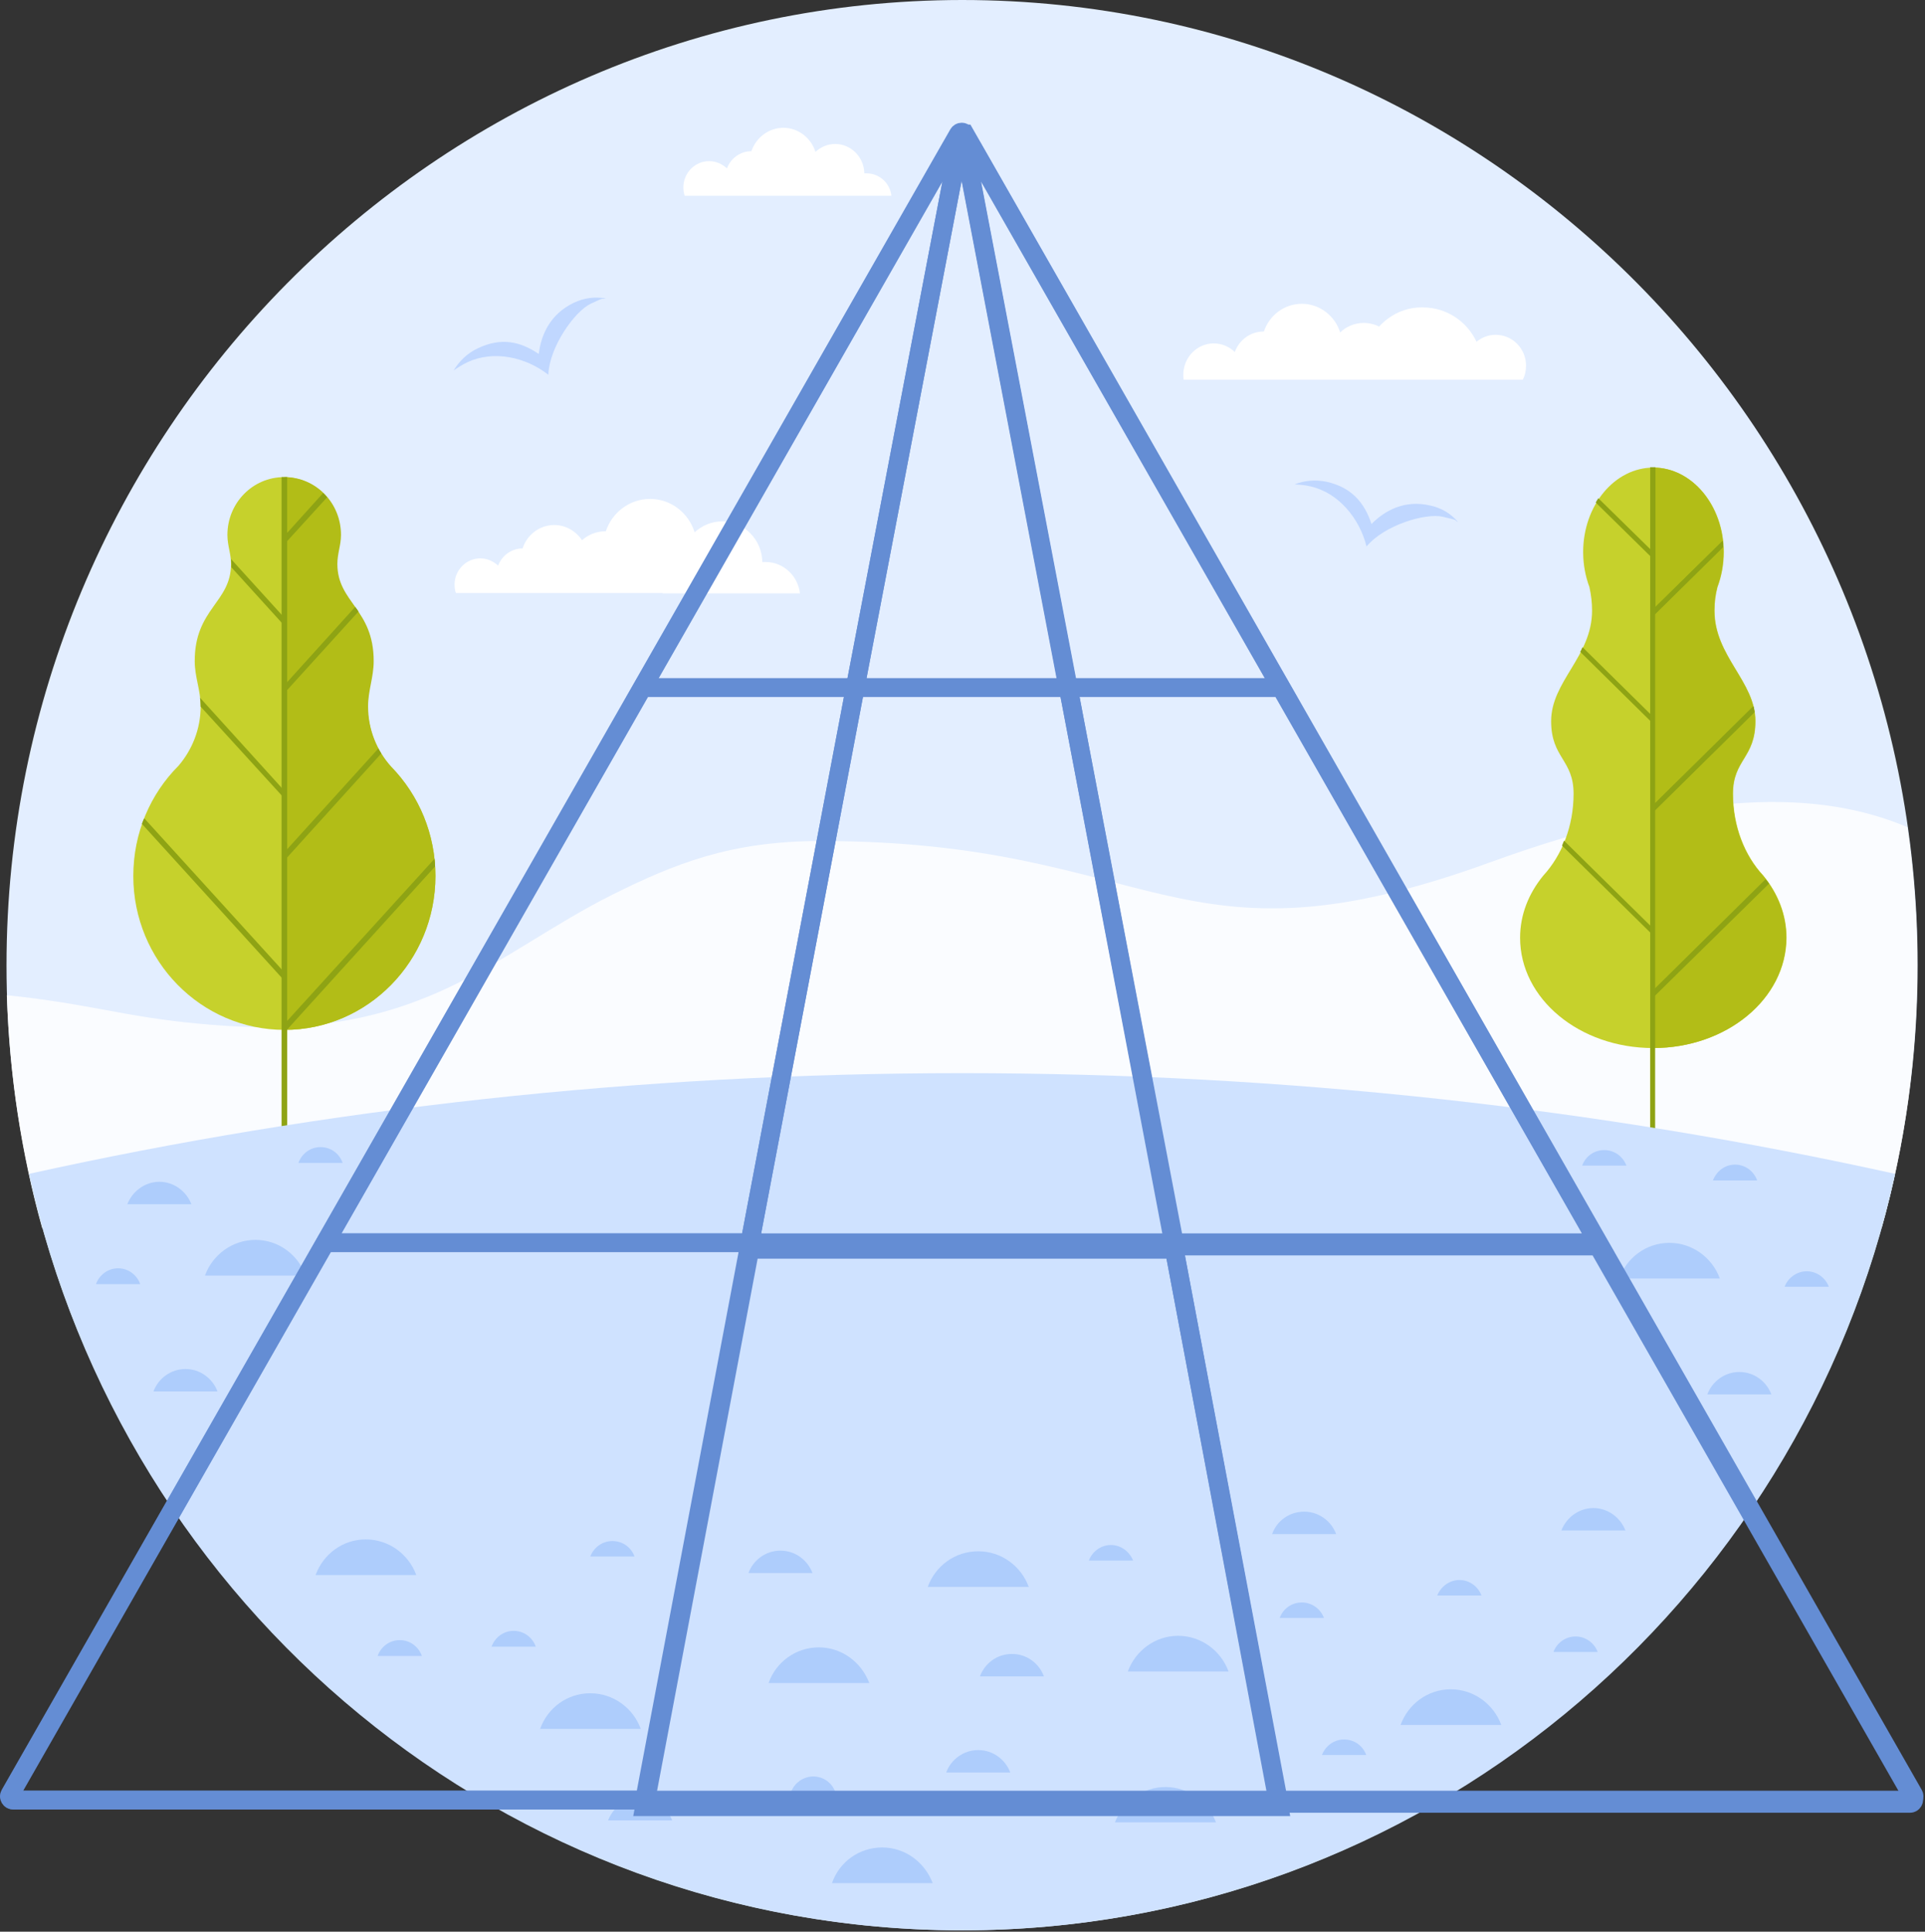 <svg id="mySvg" class="goal-img show" width="583" height="585" viewBox="0 0 583 585" fill="none" xmlns="http://www.w3.org/2000/svg">
<rect x="0" y="0" width="583" height="585" fill="#333333" stroke="none"/>
<g clip-path="url(#clip0_1425_84)">
<path fill-rule="evenodd" clip-rule="evenodd" d="M291.372 584.598C450.772 584.598 580.772 453.298 580.772 292.299C580.772 131.301 450.772 0 291.372 0C131.971 0.101 1.972 131.399 1.972 292.397C1.972 453.298 131.971 584.595 291.372 584.595V584.598Z" fill="#E3EEFF"/>
<path fill-rule="evenodd" clip-rule="evenodd" d="M200.67 179.701H242.271C241.671 174.401 237.272 170.201 231.871 170.201C231.571 170.201 231.17 170.201 230.87 170.201C230.769 163.402 225.369 157.901 218.671 157.901C215.472 157.901 212.57 159.202 210.372 161.201C208.572 155.4 203.273 151.102 196.871 151.102C190.672 151.102 185.37 155.201 183.472 160.901H183.371C180.671 160.901 178.169 161.902 176.271 163.601C174.471 160.901 171.37 159 167.871 159C163.371 159 159.572 162 158.271 166.099H158.17C154.87 166.099 151.971 168.3 150.868 171.3C149.469 169.999 147.568 169.099 145.468 169.099C141.167 169.099 137.668 172.699 137.668 177C137.668 177.9 137.769 178.8 138.069 179.599H155.571H181.271H200.67V179.701Z" fill="white"/>
<path fill-rule="evenodd" clip-rule="evenodd" d="M569.87 371.9H300.871H12.772C6.471 349.399 2.871 325.701 2.072 301.4C4.873 301.7 7.671 302 10.671 302.401C33.172 305.402 42.571 309.002 68.871 310.701C128.371 314.5 150.069 288.702 185.37 271.001C204.068 261.701 221.071 254.703 248.47 254.703C350.17 254.703 355.871 295.801 450.87 261.303C513.97 238.404 551.468 239.402 577.67 250.503C579.669 264.202 580.67 278.202 580.67 292.403C580.67 319.903 576.969 346.604 569.87 371.903V371.9Z" fill="#FAFCFF"/>
<path fill-rule="evenodd" clip-rule="evenodd" d="M500.669 317.399C478.371 317.399 460.37 302.499 460.37 283.999C460.37 276.998 462.969 270.6 467.371 265.2C472.971 259.099 476.571 250.3 476.571 240.4C476.571 230.001 469.772 229.6 469.772 218.401C469.772 206.3 482.17 198.803 482.17 184.901C482.17 182.4 481.87 180.101 481.371 177.802C480.171 174.603 479.47 171.003 479.47 167.2C479.47 153.1 488.969 141.602 500.771 141.602C512.471 141.602 522.071 153.103 522.071 167.2C522.071 170.999 521.37 174.6 520.17 177.802C519.57 180.101 519.27 182.403 519.27 184.901C519.27 198.799 531.669 206.401 531.669 218.401C531.669 229.6 524.869 230.001 524.869 240.4C524.869 250.199 528.368 259.099 534.069 265.2C538.468 270.6 541.07 277.001 541.07 283.999C540.969 302.499 522.971 317.399 500.669 317.399Z" fill="#C6D12C"/>
<path fill-rule="evenodd" clip-rule="evenodd" d="M500.669 141.599C512.369 141.599 521.97 153.1 521.97 167.198C521.97 170.997 521.269 174.597 520.069 177.799C519.469 180.098 519.169 182.4 519.169 184.898C519.169 198.797 531.567 206.297 531.567 218.399C531.567 229.597 524.768 229.998 524.768 240.397C524.768 250.197 528.267 259.096 533.967 265.197C538.366 270.597 540.968 276.999 540.968 283.997C540.968 302.395 522.968 317.396 500.669 317.396V141.596V141.599Z" fill="#B2BD17"/>
<path d="M501.37 141.6V183.8L521.67 163.8C521.771 164.501 521.771 165.101 521.771 165.702L501.272 185.9V243.199L530.973 213.899C531.074 214.499 531.172 215.099 531.273 215.699L501.272 245.299V299.298L534.671 266.297C534.971 266.698 535.271 267.096 535.572 267.497L501.272 301.297V345.696C500.773 345.594 500.271 345.497 499.772 345.395V282.396L473.071 256.096C473.27 255.597 473.472 255.095 473.671 254.596L499.772 280.296V218.295L478.573 197.395C478.873 196.994 479.072 196.394 479.274 195.996L499.772 216.195V168.395L483.272 152.195C483.572 151.696 483.771 151.295 484.071 150.894L499.772 166.292V141.492H501.373V141.593L501.37 141.6Z" fill="#8EA314"/>
<path d="M500.669 216.999L501.168 217.498L500.669 217.997V216.996V216.999ZM521.768 163.799C521.869 164.5 521.869 165.1 521.869 165.7L501.168 186.101L500.669 185.501V184.5L521.768 163.799ZM531.068 213.898C531.169 214.498 531.368 215.098 531.368 215.698L501.168 245.497L500.669 244.998V243.899L531.068 213.898ZM534.867 266.396C535.167 266.797 535.467 267.195 535.767 267.596L501.168 301.596L500.669 301.097V299.998L534.87 266.399L534.867 266.396ZM500.666 282.196V281.195L501.165 281.694L500.666 282.193V282.196ZM500.666 168.195V167.096L501.165 167.595L500.666 168.195Z" fill="#8EA314"/>
<path fill-rule="evenodd" clip-rule="evenodd" d="M118.373 232.098C126.972 240.9 131.873 252.698 131.873 265.298C131.873 290.998 111.375 311.898 86.174 311.898C60.875 311.898 40.373 290.998 40.373 265.298C40.373 252.199 45.574 240.397 54.072 231.899C58.172 227.099 60.774 220.799 60.774 213.899C60.774 208.997 58.974 205.097 58.974 200.199C58.974 184.298 69.973 182.498 69.973 170.798C69.973 167.697 68.874 165.199 68.874 161.997C68.874 152.295 76.573 144.498 85.975 144.498C95.376 144.498 103.075 152.298 103.075 161.997C103.075 165.098 101.976 167.596 101.976 170.798C101.976 182.498 112.976 184.396 112.976 200.199C112.976 205.1 111.277 209.098 111.277 213.899C111.476 220.897 114.078 227.298 118.376 232.098H118.373Z" fill="#C6D12C"/>
<path fill-rule="evenodd" clip-rule="evenodd" d="M118.373 232.098C126.972 240.9 131.873 252.698 131.873 265.298C131.873 290.998 111.375 311.898 86.174 311.898V144.498C95.673 144.498 103.274 152.298 103.274 161.997C103.274 165.098 102.175 167.596 102.175 170.798C102.175 182.498 113.175 184.396 113.175 200.199C113.175 205.1 111.476 209.098 111.476 213.899C111.476 220.897 114.075 227.298 118.376 232.098H118.373Z" fill="#B2BD17"/>
<path fill-rule="evenodd" clip-rule="evenodd" d="M86.972 348.698V144.498H85.273V348.196C85.874 348.395 86.372 348.597 86.972 348.695V348.698Z" fill="#8EA314"/>
<path fill-rule="evenodd" clip-rule="evenodd" d="M86.77 209.199L108.57 185.198C108.27 184.699 107.97 184.298 107.569 183.799L86.77 206.799V209.199Z" fill="#8EA314"/>
<path fill-rule="evenodd" clip-rule="evenodd" d="M86.77 259.897L115.471 228.197C115.171 227.698 114.87 227.196 114.57 226.697L86.77 257.396V259.897Z" fill="#8EA314"/>
<path fill-rule="evenodd" clip-rule="evenodd" d="M86.871 311.897L131.772 262.399C131.772 261.6 131.671 260.899 131.573 260.1L86.773 309.399L86.874 311.9L86.871 311.897Z" fill="#8EA314"/>
<path fill-rule="evenodd" clip-rule="evenodd" d="M86.77 297.699L42.969 249.498C43.168 248.898 43.468 248.298 43.67 247.799L86.77 295.197V297.699Z" fill="#8EA314"/>
<path fill-rule="evenodd" clip-rule="evenodd" d="M86.77 242.5L60.77 213.999V213.898C60.77 212.998 60.669 212.199 60.571 211.299L86.672 240.1V242.5H86.773H86.77Z" fill="#8EA314"/>
<path fill-rule="evenodd" clip-rule="evenodd" d="M86.77 190.201L70.071 171.802C70.071 171.502 70.071 171.101 70.071 170.801C70.071 170.201 69.97 169.702 69.97 169.301L86.77 187.8V190.201Z" fill="#8EA314"/>
<path fill-rule="evenodd" clip-rule="evenodd" d="M86.77 164.1L99.071 150.6C98.67 150.101 98.272 149.7 97.871 149.299L86.77 161.599V164.1Z" fill="#8EA314"/>
<path fill-rule="evenodd" clip-rule="evenodd" d="M8.771 355.497C37.37 486.595 152.972 584.598 291.368 584.598C429.667 584.598 545.367 486.498 573.969 355.5C484.468 335.699 389.671 325 291.368 325C193.069 325 98.269 335.699 8.771 355.5V355.497Z" fill="#CFE2FF"/>
<path fill-rule="evenodd" clip-rule="evenodd" d="M352.972 541.197C359.974 541.197 365.873 545.697 368.273 551.897H337.672C340.072 545.697 345.971 541.197 352.972 541.197Z" fill="#AECDFC"/>
<path fill-rule="evenodd" clip-rule="evenodd" d="M407.069 526.797C410.17 526.797 412.769 528.698 413.771 531.496H400.371C401.372 528.796 403.971 526.797 407.072 526.797H407.069Z" fill="#AECDFC"/>
<path fill-rule="evenodd" clip-rule="evenodd" d="M394.971 457.799C399.37 457.799 403.172 460.6 404.672 464.598H385.272C386.671 460.597 390.474 457.799 394.974 457.799H394.971Z" fill="#AECDFC"/>
<path fill-rule="evenodd" clip-rule="evenodd" d="M356.771 495.396C363.772 495.396 369.772 499.897 372.071 506.197H341.571C343.87 499.897 349.871 495.396 356.771 495.396Z" fill="#AECDFC"/>
<path fill-rule="evenodd" clip-rule="evenodd" d="M296.27 469.799C303.271 469.799 309.272 474.299 311.571 480.599H280.973C283.272 474.198 289.272 469.799 296.273 469.799H296.27Z" fill="#AECDFC"/>
<path fill-rule="evenodd" clip-rule="evenodd" d="M394.269 485.299C397.371 485.299 399.97 487.298 400.971 489.998H387.571C388.572 487.197 391.171 485.299 394.273 485.299H394.269Z" fill="#AECDFC"/>
<path fill-rule="evenodd" clip-rule="evenodd" d="M336.472 467.896C339.472 467.896 342.071 469.896 343.173 472.596H329.773C330.775 469.896 333.374 467.896 336.475 467.896H336.472Z" fill="#AECDFC"/>
<path fill-rule="evenodd" clip-rule="evenodd" d="M247.971 498.9C254.972 498.9 260.871 503.401 263.272 509.701H232.771C234.973 503.401 240.973 498.9 247.971 498.9Z" fill="#AECDFC"/>
<path fill-rule="evenodd" clip-rule="evenodd" d="M306.471 500.898C310.971 500.898 314.672 503.7 316.172 507.698H296.772C298.273 503.696 301.974 500.898 306.471 500.898Z" fill="#AECDFC"/>
<path fill-rule="evenodd" clip-rule="evenodd" d="M296.27 530C300.669 530 304.471 532.801 305.971 536.799H286.571C287.97 532.899 291.773 530 296.27 530Z" fill="#AECDFC"/>
<path fill-rule="evenodd" clip-rule="evenodd" d="M236.372 469.6C240.771 469.6 244.573 472.401 246.073 476.399H226.674C228.073 472.499 231.875 469.6 236.372 469.6Z" fill="#AECDFC"/>
<path fill-rule="evenodd" clip-rule="evenodd" d="M110.772 466.199C117.773 466.199 123.773 470.699 126.072 477H95.572C97.871 470.699 103.774 466.199 110.772 466.199Z" fill="#AECDFC"/>
<path fill-rule="evenodd" clip-rule="evenodd" d="M155.571 493.896C158.672 493.896 161.271 495.896 162.272 498.697H148.873C149.874 495.896 152.473 493.896 155.574 493.896H155.571Z" fill="#AECDFC"/>
<path fill-rule="evenodd" clip-rule="evenodd" d="M441.972 478.498C445.073 478.498 447.672 480.497 448.673 483.197H435.273C436.372 480.497 438.975 478.498 441.975 478.498H441.972Z" fill="#AECDFC"/>
<path fill-rule="evenodd" clip-rule="evenodd" d="M178.77 512.799C185.771 512.799 191.771 517.299 194.07 523.599H163.57C165.869 517.198 171.772 512.799 178.77 512.799Z" fill="#AECDFC"/>
<path fill-rule="evenodd" clip-rule="evenodd" d="M439.368 511.598C446.37 511.598 452.37 516.098 454.669 522.398H424.169C426.468 516.098 432.37 511.598 439.368 511.598Z" fill="#AECDFC"/>
<path fill-rule="evenodd" clip-rule="evenodd" d="M246.272 537.998C249.374 537.998 251.973 539.899 252.974 542.697H239.574C240.575 539.997 243.275 537.998 246.276 537.998H246.272Z" fill="#AECDFC"/>
<path fill-rule="evenodd" clip-rule="evenodd" d="M185.472 466.697C188.573 466.697 191.172 468.598 192.173 471.396H178.773C179.775 468.696 182.374 466.697 185.475 466.697H185.472Z" fill="#AECDFC"/>
<path fill-rule="evenodd" clip-rule="evenodd" d="M193.77 544.498C198.27 544.498 201.972 547.299 203.57 551.297H184.17C185.67 547.397 189.371 544.498 193.77 544.498Z" fill="#AECDFC"/>
<path fill-rule="evenodd" clip-rule="evenodd" d="M267.172 559.498C274.173 559.498 280.073 563.998 282.473 570.298H251.973C254.174 563.897 260.174 559.498 267.172 559.498Z" fill="#AECDFC"/>
<path fill-rule="evenodd" clip-rule="evenodd" d="M482.57 456.699C486.969 456.699 490.772 459.598 492.272 463.498H472.872C474.372 459.598 478.171 456.699 482.573 456.699H482.57Z" fill="#AECDFC"/>
<path fill-rule="evenodd" clip-rule="evenodd" d="M477.17 495.6C480.271 495.6 482.87 497.599 483.871 500.299H470.472C471.473 497.599 474.072 495.6 477.173 495.6H477.17Z" fill="#AECDFC"/>
<path fill-rule="evenodd" clip-rule="evenodd" d="M121.073 496.699C124.174 496.699 126.773 498.698 127.774 501.499H114.375C115.376 498.6 118.076 496.699 121.076 496.699H121.073Z" fill="#AECDFC"/>
<path fill-rule="evenodd" clip-rule="evenodd" d="M526.771 415.5C531.17 415.5 534.972 418.301 536.472 422.299H517.072C518.572 418.298 522.371 415.5 526.771 415.5Z" fill="#AECDFC"/>
<path fill-rule="evenodd" clip-rule="evenodd" d="M505.571 376.396C512.572 376.396 518.572 380.897 520.871 387.197H490.371C492.67 380.897 498.572 376.396 505.571 376.396Z" fill="#AECDFC"/>
<path fill-rule="evenodd" clip-rule="evenodd" d="M547.171 385C550.272 385 552.871 386.999 553.872 389.699H540.473C541.474 386.999 544.174 385 547.174 385H547.171Z" fill="#AECDFC"/>
<path fill-rule="evenodd" clip-rule="evenodd" d="M525.469 352.699C528.57 352.699 531.169 354.698 532.17 357.499H518.771C519.869 354.6 522.472 352.699 525.472 352.699H525.469Z" fill="#AECDFC"/>
<path fill-rule="evenodd" clip-rule="evenodd" d="M485.871 348.297C488.972 348.297 491.571 350.296 492.572 352.996H479.173C480.174 350.195 482.773 348.297 485.874 348.297H485.871Z" fill="#AECDFC"/>
<path fill-rule="evenodd" clip-rule="evenodd" d="M48.272 357.898C43.873 357.898 40.07 360.797 38.57 364.698H57.97C56.47 360.797 52.671 357.898 48.269 357.898H48.272Z" fill="#AECDFC"/>
<path fill-rule="evenodd" clip-rule="evenodd" d="M56.173 414.6C51.774 414.6 47.972 417.401 46.472 421.399H65.871C64.371 417.398 60.572 414.6 56.17 414.6H56.173Z" fill="#AECDFC"/>
<path fill-rule="evenodd" clip-rule="evenodd" d="M77.373 375.496C70.371 375.496 64.371 379.996 62.072 386.296H92.572C90.273 379.996 84.371 375.496 77.373 375.496Z" fill="#AECDFC"/>
<path fill-rule="evenodd" clip-rule="evenodd" d="M35.772 384.1C32.67 384.1 30.071 386.099 29.07 388.9H42.47C41.469 386.099 38.87 384.1 35.769 384.1H35.772Z" fill="#AECDFC"/>
<path fill-rule="evenodd" clip-rule="evenodd" d="M97.072 347.396C93.971 347.396 91.372 349.395 90.371 352.197H103.771C102.769 349.298 100.17 347.396 97.069 347.396H97.072Z" fill="#AECDFC"/>
<path fill-rule="evenodd" clip-rule="evenodd" d="M401.77 145.9C409.371 147.599 413.271 152.301 415.368 158.699C419.468 154.499 425.569 151.3 433.167 153.1C436.568 153.801 439.467 155.601 441.567 158.099C440.168 157.398 442.167 157.698 436.966 156.498C431.765 155.298 419.265 158.999 413.865 165.499C411.765 156.997 405.364 149.2 396.866 147.299C395.264 146.898 393.667 146.8 392.065 146.699C395.066 145.499 398.366 145.199 401.767 145.9H401.77Z" fill="#C0D7FF"/>
<path fill-rule="evenodd" clip-rule="evenodd" d="M144.673 105.5C151.772 102.098 157.574 103.4 163.173 107.199C163.874 101.299 166.672 95.097 173.774 91.699C176.875 90.199 180.273 89.798 183.476 90.398C181.875 90.799 183.675 89.697 178.874 91.999C174.074 94.298 166.375 105.001 166.075 113.499C159.175 108.099 149.476 105.999 141.575 109.7C140.075 110.401 138.676 111.301 137.375 112.201C139.074 109.4 141.474 107 144.676 105.5H144.673Z" fill="#C0D7FF"/>
<path fill-rule="evenodd" clip-rule="evenodd" d="M417.67 98.9C416.271 98.199 414.67 97.801 412.971 97.801C410.271 97.801 407.672 98.9 405.872 100.7C404.372 95.701 399.673 92 394.273 92C388.872 92 384.372 95.6 382.771 100.4H382.67C378.669 100.4 375.271 102.999 373.97 106.599C372.271 104.998 370.07 104 367.568 104C362.468 104 358.369 108.302 358.369 113.5C358.369 113.999 358.369 114.501 358.47 115H461.169C461.87 113.699 462.17 112.3 462.17 110.699C462.17 105.598 458.071 101.398 452.971 101.398C450.769 101.398 448.77 102.197 447.169 103.498C444.27 97.299 438.068 93.099 430.871 93.099C425.67 92.998 420.97 95.3 417.67 98.9Z" fill="white"/>
<path fill-rule="evenodd" clip-rule="evenodd" d="M269.97 59.301C269.569 55.502 266.37 52.502 262.47 52.502C262.17 52.502 261.971 52.502 261.769 52.502C261.668 47.6 257.768 43.602 252.968 43.602C250.669 43.602 248.569 44.502 246.967 46.002C245.666 41.802 241.766 38.701 237.266 38.701C232.766 38.701 228.967 41.701 227.565 45.8H227.467C224.167 45.8 221.267 48.002 220.165 51.002C218.766 49.7 216.865 48.8 214.765 48.8C210.464 48.8 206.965 52.401 206.965 56.702C206.965 57.602 207.066 58.502 207.366 59.301H235.267H239.066H269.967H269.97Z" fill="white"/>
<path class="fig-path fig-1" data-id="1" fill-rule="evenodd" clip-rule="evenodd" d="M292.253 40.574L435.892 292.002L579.547 543.458C579.752 543.818 579.752 544.232 579.544 544.589C579.336 544.949 578.979 545.154 578.562 545.154H291.265H3.968C3.551 545.154 3.194 544.949 2.986 544.589C2.777 544.229 2.777 543.818 2.983 543.458L146.637 292.002L290.276 40.574C290.485 40.21 290.842 40.002 291.262 40.002C291.679 40.002 292.039 40.21 292.247 40.574H292.253Z" stroke="#648DD4" stroke-width="5.669" stroke-miterlimit="22.926"/>
<path class="fig-path fig-2" data-id="2" fill-rule="evenodd" clip-rule="evenodd" d="M290.106 45.532L259.009 208.233H194.614L288.006 44.755C288.284 44.269 288.859 44.06 289.383 44.253C289.907 44.446 290.21 44.979 290.103 45.529L290.106 45.532Z" stroke="#648DD4" stroke-width="5.669" stroke-miterlimit="22.926"/>
<path class="fig-path fig-3" data-id="3" fill-rule="evenodd" clip-rule="evenodd" d="M292.433 45.532L323.53 208.233H387.925L294.533 44.755C294.256 44.269 293.681 44.06 293.157 44.253C292.632 44.446 292.329 44.979 292.437 45.529L292.433 45.532Z" stroke="#648DD4" stroke-width="5.669" stroke-miterlimit="22.926"/>
<path class="fig-path fig-4" data-id="4" fill-rule="evenodd" clip-rule="evenodd" d="M290.106 45.532L259.009 208.232H323.404L292.203 44.755C291.438 40.751 291.009 40.788 290.106 45.529V45.532Z" stroke="#648DD4" stroke-width="5.669" stroke-miterlimit="22.926"/>
<path class="fig-path fig-5" data-id="5" fill-rule="evenodd" clip-rule="evenodd" d="M194.614 208.236H259.009L227.101 376.363H98.564L194.614 208.236Z" stroke="#648DD4" stroke-width="5.669" stroke-miterlimit="22.926"/>
<path class="fig-path fig-6" data-id="6" fill-rule="evenodd" clip-rule="evenodd" d="M387.925 208.236H323.53L355.436 376.363H483.976L387.925 208.236Z" stroke="#648DD4" stroke-width="5.669" stroke-miterlimit="22.926"/>
<path class="fig-path fig-7" data-id="7" fill-rule="evenodd" clip-rule="evenodd" d="M323.53 208.236H259.009L227.101 376.363H355.641L323.53 208.236Z" stroke="#648DD4" stroke-width="5.669" stroke-miterlimit="22.926"/>
<path class="fig-path fig-8" data-id="8" fill-rule="evenodd" clip-rule="evenodd" d="M227.101 376.361H98.563L3.103 543.458C2.898 543.818 2.898 544.232 3.106 544.589C3.314 544.949 3.671 545.154 4.088 545.154H195.208L227.104 376.361H227.101Z" stroke="#648DD4" stroke-width="5.669" stroke-miterlimit="22.926"/>
<path class="fig-path fig-9" data-id="9" fill-rule="evenodd" clip-rule="evenodd" d="M355.436 377.361H483.973L579.434 544.458C579.639 544.818 579.639 545.232 579.43 545.589C579.222 545.949 578.865 546.154 578.448 546.154H387.329L355.433 377.361H355.436Z" stroke="#648DD4" stroke-width="5.669" stroke-miterlimit="22.926"/>
<path class="fig-path fig-10" data-id="10" fill-rule="evenodd" clip-rule="evenodd" d="M227.1 378.361H355.641L387.331 547.154H195.204L227.1 378.361Z" stroke="#648DD4" stroke-width="5.669" stroke-miterlimit="22.926"/>
</g>
<defs>
<clipPath id="clip0_1425_84">
<rect width="582.539" height="584.598" fill="white"/>
</clipPath>
</defs>
</svg>
